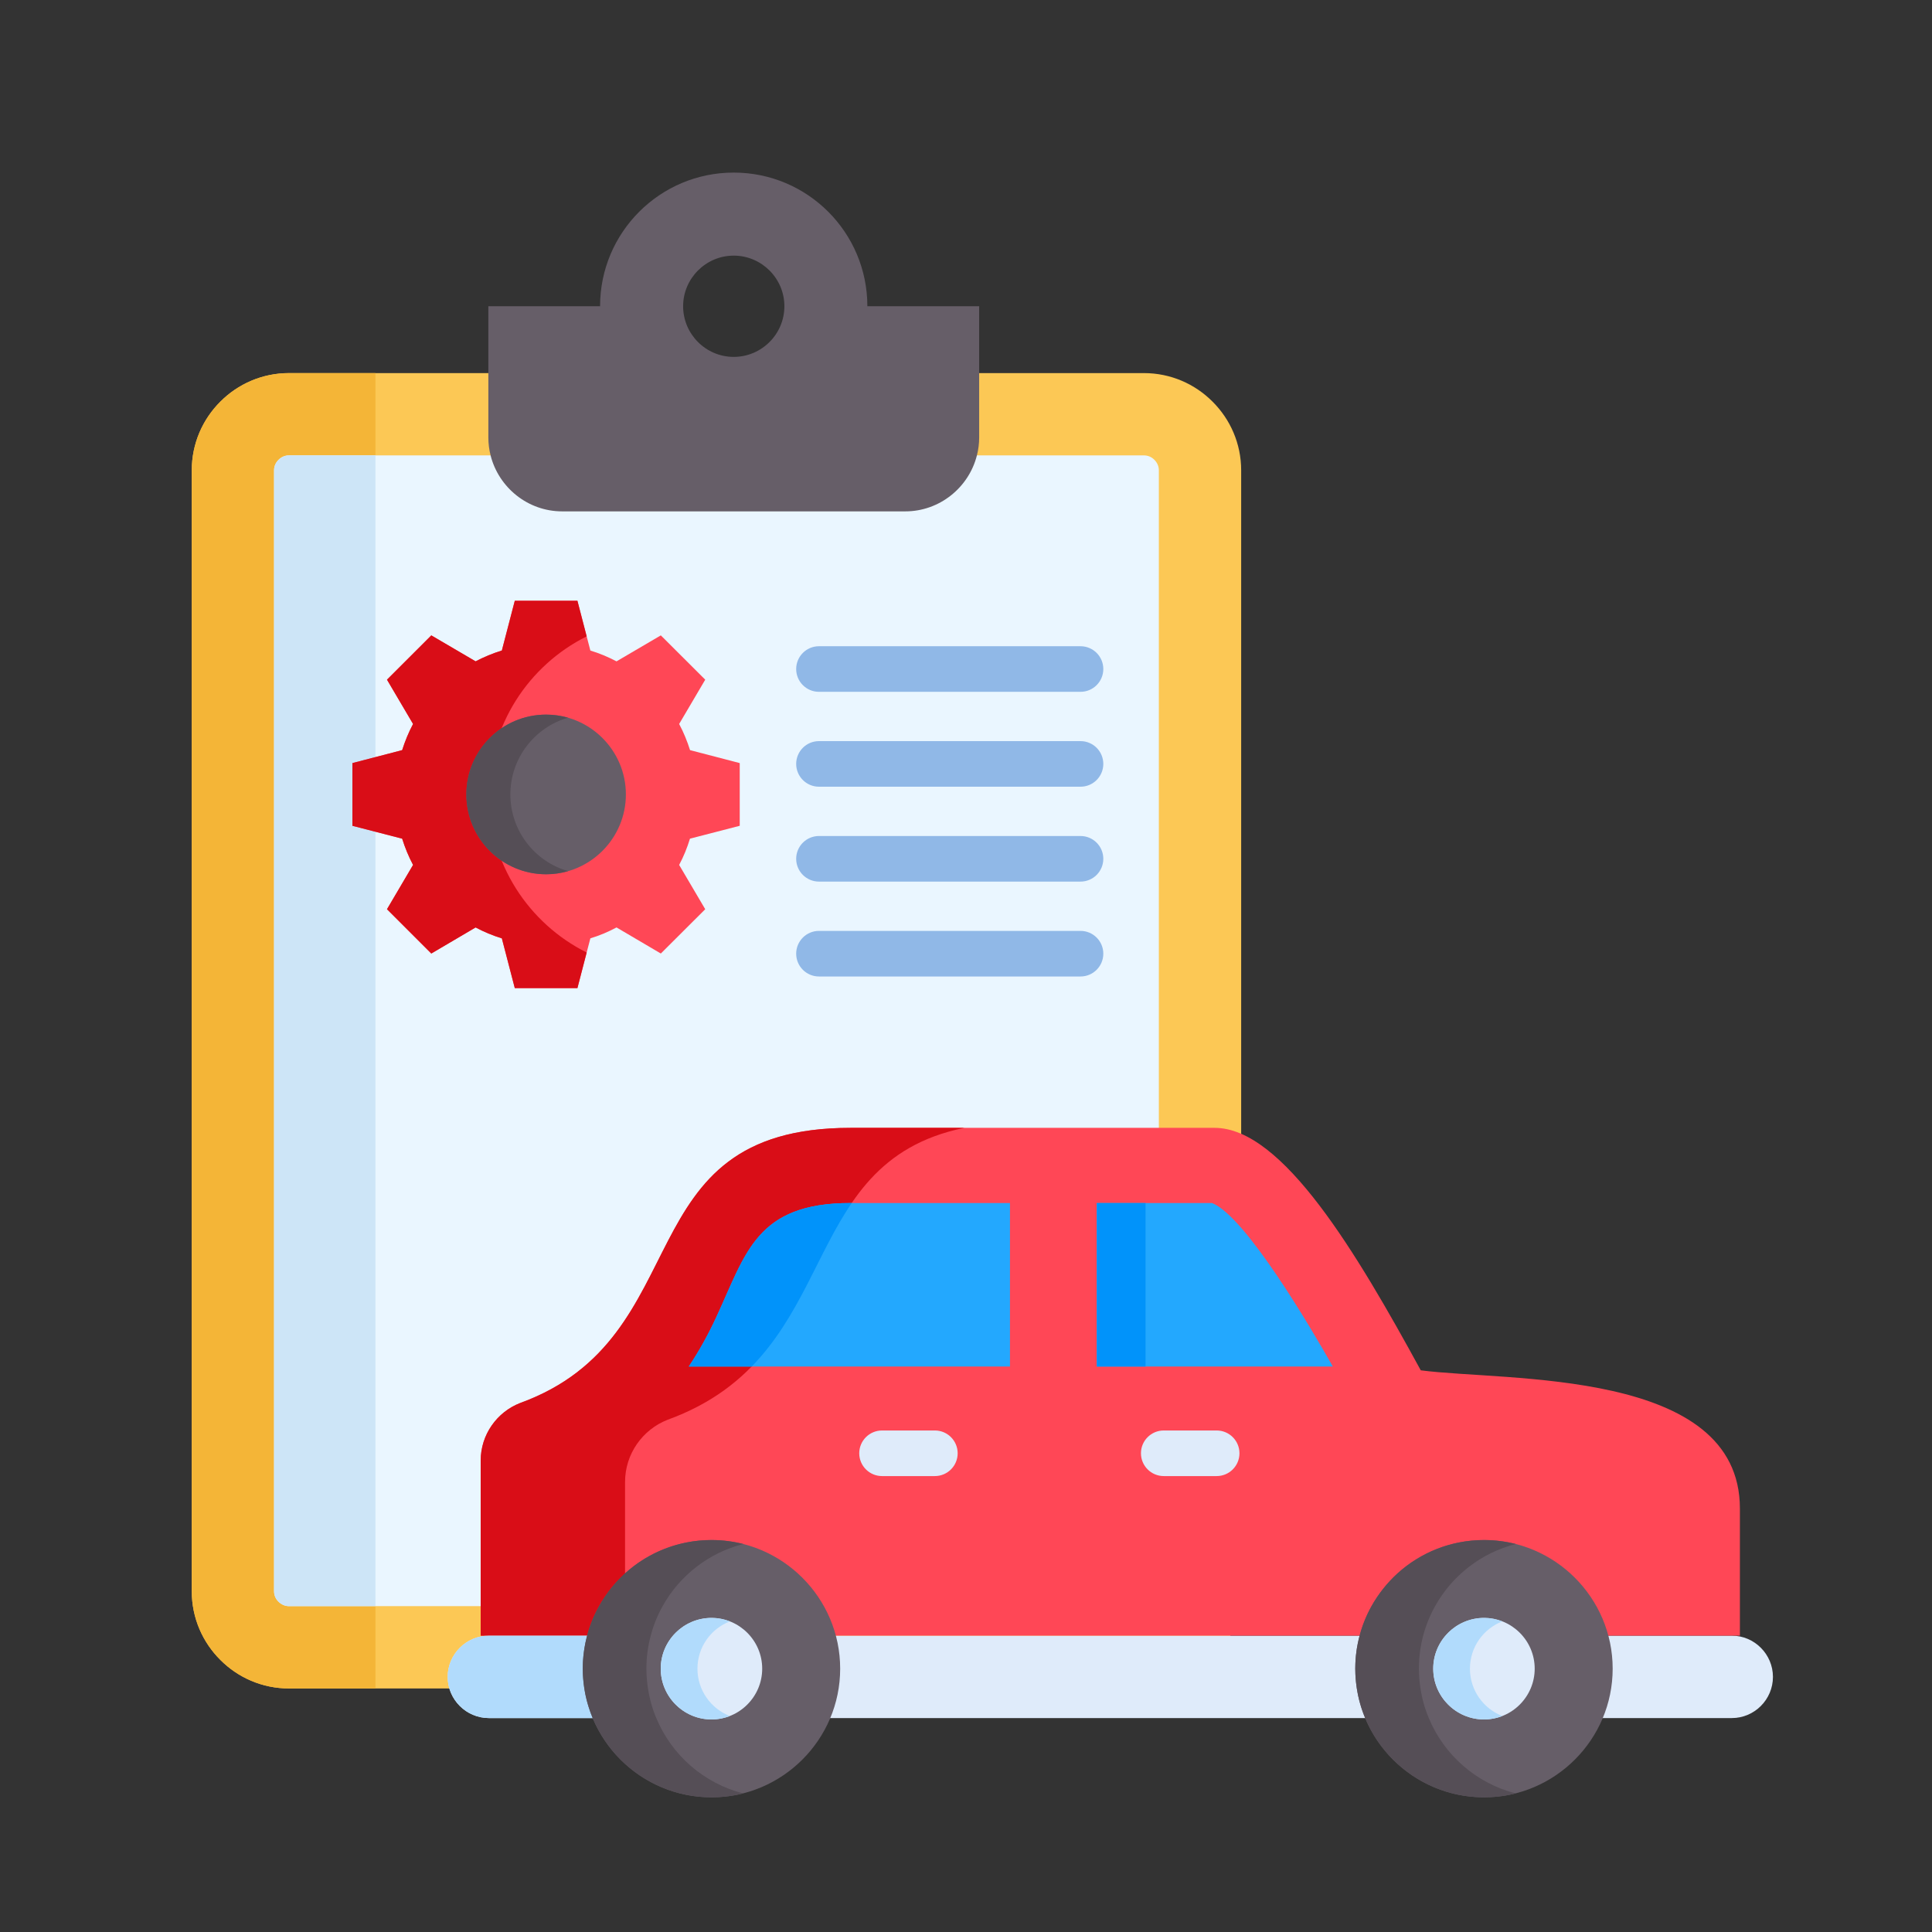 <?xml version="1.0" encoding="UTF-8" standalone="no"?><!DOCTYPE svg PUBLIC "-//W3C//DTD SVG 1.1//EN" "http://www.w3.org/Graphics/SVG/1.1/DTD/svg11.dtd"><svg width="100%" height="100%" viewBox="0 0 70 70" version="1.1" xmlns="http://www.w3.org/2000/svg" xmlns:xlink="http://www.w3.org/1999/xlink" xml:space="preserve" xmlns:serif="http://www.serif.com/" style="fill-rule:evenodd;clip-rule:evenodd;stroke-linejoin:round;stroke-miterlimit:2;"><rect x="0" y="0" width="70" height="70" fill="#333333" stroke="none"/><g><g><g><path d="M10.47,13.518l30.978,-0c0.968,-0 1.85,0.395 2.486,1.035c0.64,0.637 1.036,1.518 1.036,2.487l-0,40.615c-0,0.968 -0.396,1.849 -1.036,2.486c-0.636,0.64 -1.518,1.035 -2.486,1.035l-30.978,0c-0.969,0 -1.85,-0.395 -2.487,-1.035c-0.64,-0.637 -1.035,-1.518 -1.035,-2.486l0,-40.615c0,-0.969 0.395,-1.85 1.035,-2.487c0.637,-0.64 1.518,-1.035 2.487,-1.035Z" style="fill:#fcc855;fill-rule:nonzero;"/></g><g><path d="M10.47,13.518l3.133,-0l-0,47.658l-3.133,0c-0.969,0 -1.85,-0.395 -2.487,-1.035c-0.64,-0.637 -1.035,-1.518 -1.035,-2.486l0,-40.615c0,-0.969 0.395,-1.85 1.035,-2.487c0.637,-0.64 1.518,-1.035 2.487,-1.035Z" style="fill:#f4b537;fill-rule:nonzero;"/></g><g><path d="M10.47,16.5c-0.144,0 -0.275,0.057 -0.379,0.161c-0.104,0.104 -0.161,0.234 -0.161,0.379l0,40.615c0,0.144 0.057,0.274 0.161,0.378c0.104,0.101 0.235,0.161 0.379,0.161l30.978,0c0.144,0 0.278,-0.06 0.379,-0.161c0.103,-0.104 0.16,-0.234 0.16,-0.378l0,-40.615c0,-0.145 -0.057,-0.275 -0.16,-0.379c-0.101,-0.104 -0.235,-0.161 -0.379,-0.161l-30.978,0Z" style="fill:#eaf6ff;"/></g><g><path d="M10.47,16.5c-0.144,0 -0.275,0.057 -0.379,0.161c-0.104,0.104 -0.161,0.234 -0.161,0.379l0,40.615c0,0.144 0.057,0.274 0.161,0.378c0.104,0.101 0.235,0.161 0.379,0.161l3.133,0l-0,-41.694l-3.133,0Z" style="fill:#cde5f7;"/></g><g><path d="M31.426,11.095c-0,-2.674 -2.168,-4.842 -4.842,-4.842c-2.674,0 -4.842,2.168 -4.842,4.842l-4.048,0l-0,4.756c-0,0.223 0.028,0.441 0.081,0.649c0.292,1.16 1.346,2.028 2.593,2.028l12.432,-0c1.246,-0 2.304,-0.868 2.595,-2.028c0.055,-0.208 0.082,-0.426 0.082,-0.649l0,-4.756l-4.051,0Zm-4.842,-1.833c1.011,0 1.836,0.825 1.836,1.833c0,1.012 -0.825,1.836 -1.836,1.836c-1.009,0 -1.833,-0.824 -1.833,-1.836c-0,-1.008 0.824,-1.833 1.833,-1.833Z" style="fill:#665e68;"/></g><g><path d="M17.714,59.263l45.032,-0c0.82,-0 1.491,0.674 1.491,1.494c-0,0.821 -0.67,1.492 -1.491,1.492l-45.032,-0c-0.821,-0 -1.494,-0.671 -1.494,-1.492c-0,-0.821 0.673,-1.494 1.494,-1.494Z" style="fill:#dfebfa;"/></g><g><path d="M51.477,49.649c-2.312,-4.232 -5,-8.785 -7.469,-8.785l-13.192,-0c-8.24,-0 -5.398,7.583 -11.976,9.972c-0.831,0.325 -1.424,1.139 -1.424,2.084l0,6.343l45.624,-0l0,-4.604c0,-5.093 -8.457,-4.601 -11.563,-5.01Z" style="fill:#ff4756;"/></g><g><path d="M44.082,53.481l-1.917,0c-0.456,0 -0.826,-0.37 -0.826,-0.826c0,-0.456 0.37,-0.826 0.826,-0.826l1.917,0c0.456,0 0.826,0.37 0.826,0.826c-0,0.456 -0.37,0.826 -0.826,0.826Z" style="fill:#dfebfa;fill-rule:nonzero;"/></g><g><path d="M33.872,53.481l-1.914,0c-0.456,0 -0.826,-0.37 -0.826,-0.826c0,-0.456 0.37,-0.826 0.826,-0.826l1.914,0c0.456,0 0.826,0.37 0.826,0.826c-0,0.456 -0.37,0.826 -0.826,0.826Z" style="fill:#dfebfa;fill-rule:nonzero;"/></g><g><path d="M21.39,23.57c0.332,0.101 0.647,0.235 0.948,0.392l1.605,-0.941l1.609,1.605l-0.945,1.605c0.161,0.302 0.291,0.62 0.395,0.948l1.8,0.469l-0,2.272l-1.803,0.466c-0.101,0.332 -0.231,0.65 -0.392,0.952l0.945,1.605l-1.609,1.605l-1.605,-0.945c-0.301,0.161 -0.616,0.295 -0.948,0.395l-0.469,1.803l-2.269,-0l-0.469,-1.803c-0.331,-0.1 -0.65,-0.234 -0.951,-0.395l-1.605,0.945l-1.605,-1.605l0.945,-1.605c-0.161,-0.302 -0.292,-0.62 -0.396,-0.952l-1.803,-0.466l0,-2.272l1.803,-0.469c0.104,-0.328 0.235,-0.647 0.396,-0.948l-0.945,-1.605l1.605,-1.605l1.605,0.941c0.301,-0.157 0.62,-0.291 0.951,-0.392l0.469,-1.803l2.269,0l0.469,1.803Z" style="fill:#ff4756;"/></g><g><path d="M39.149,25.066l-9.476,0c-0.456,0 -0.826,-0.369 -0.826,-0.826c0,-0.456 0.37,-0.826 0.826,-0.826l9.476,0c0.456,0 0.826,0.37 0.826,0.826c0,0.457 -0.37,0.826 -0.826,0.826Z" style="fill:#90b8e7;fill-rule:nonzero;"/></g><g><path d="M39.149,28.504l-9.476,0c-0.456,0 -0.826,-0.37 -0.826,-0.826c0,-0.456 0.37,-0.826 0.826,-0.826l9.476,0c0.456,0 0.826,0.37 0.826,0.826c0,0.456 -0.37,0.826 -0.826,0.826Z" style="fill:#90b8e7;fill-rule:nonzero;"/></g><g><path d="M39.149,31.942l-9.476,0c-0.456,0 -0.826,-0.37 -0.826,-0.826c0,-0.456 0.37,-0.826 0.826,-0.826l9.476,0c0.456,0 0.826,0.37 0.826,0.826c0,0.456 -0.37,0.826 -0.826,0.826Z" style="fill:#90b8e7;fill-rule:nonzero;"/></g><g><path d="M39.149,35.38l-9.476,0c-0.456,0 -0.826,-0.37 -0.826,-0.826c0,-0.456 0.37,-0.826 0.826,-0.826l9.476,0c0.456,0 0.826,0.37 0.826,0.826c0,0.456 -0.37,0.826 -0.826,0.826Z" style="fill:#90b8e7;fill-rule:nonzero;"/></g><g><path d="M34.941,40.864l-4.125,-0c-8.24,-0 -5.398,7.583 -11.976,9.972c-0.831,0.325 -1.424,1.139 -1.424,2.084l0,6.343l5.231,-0l-0,-5.569c-0,-1.022 0.64,-1.9 1.538,-2.252c6.45,-2.342 4.523,-9.305 10.756,-10.578Z" style="fill:#d90d17;"/></g><g><path d="M36.593,43.588l-5.777,-0c-3.415,-0 -3.787,1.813 -4.856,4.118c-0.288,0.627 -0.623,1.236 -1.005,1.806l11.638,0l-0,-5.924Z" style="fill:#23a8fe;"/></g><g><path d="M43.914,43.588l-4.175,-0l0,5.924l8.551,0c-0.767,-1.357 -3.163,-5.448 -4.376,-5.924Z" style="fill:#23a8fe;"/></g><g><rect x="39.739" y="43.588" width="1.766" height="5.924" style="fill:#0193fa;"/></g><g><path d="M27.234,49.512c1.736,-1.776 2.382,-4.105 3.625,-5.924l-0.043,-0c-3.415,-0 -3.786,1.813 -4.855,4.118c-0.289,0.627 -0.624,1.236 -1.006,1.806l2.279,0Z" style="fill:#0193fa;"/></g><g><path d="M53.769,65.12c2.567,0 4.661,-2.094 4.661,-4.661c-0,-2.567 -2.094,-4.661 -4.661,-4.661c-2.57,0 -4.665,2.094 -4.665,4.661c0,2.567 2.095,4.661 4.665,4.661Z" style="fill:#665e68;"/></g><g><path d="M53.769,62.299c1.012,-0 1.836,-0.828 1.836,-1.84c0,-1.012 -0.824,-1.839 -1.836,-1.839c-1.012,-0 -1.84,0.827 -1.84,1.839c0,1.012 0.828,1.84 1.84,1.84Z" style="fill:#dfebfa;"/></g><g><path d="M51.564,59.263c0.101,-0.379 0.248,-0.737 0.432,-1.069c0.617,-1.106 1.669,-1.933 2.925,-2.252c-0.368,-0.093 -0.757,-0.144 -1.152,-0.144c-1.206,0 -2.306,0.456 -3.133,1.206c-0.375,0.342 -0.694,0.744 -0.945,1.19c-0.184,0.332 -0.332,0.69 -0.429,1.069c-0.104,0.382 -0.158,0.784 -0.158,1.196c0,0.245 0.021,0.483 0.057,0.717c0.057,0.376 0.158,0.734 0.302,1.073c0.7,1.688 2.366,2.871 4.306,2.871c0.395,0 0.784,-0.047 1.152,-0.14c-1.43,-0.366 -2.596,-1.388 -3.153,-2.731c-0.144,-0.339 -0.244,-0.697 -0.301,-1.073c-0.037,-0.234 -0.057,-0.472 -0.057,-0.717c-0,-0.412 0.053,-0.814 0.154,-1.196Z" style="fill:#554e56;"/></g><g><path d="M53.769,58.62c0.234,-0 0.459,0.046 0.663,0.127c-0.687,0.265 -1.173,0.931 -1.173,1.712c0,0.781 0.486,1.448 1.173,1.716c-0.204,0.08 -0.429,0.124 -0.663,0.124c-1.015,-0 -1.84,-0.825 -1.84,-1.84c0,-1.015 0.825,-1.839 1.84,-1.839Z" style="fill:#b1dbfc;"/></g><g><path d="M17.714,59.263l4.933,-0l-0,2.986l-4.933,-0c-0.821,-0 -1.494,-0.671 -1.494,-1.492c-0,-0.821 0.673,-1.494 1.494,-1.494Z" style="fill:#b1dbfc;"/></g><g><path d="M25.78,65.12c2.566,0 4.661,-2.094 4.661,-4.661c-0,-2.567 -2.095,-4.661 -4.661,-4.661c-2.57,0 -4.665,2.094 -4.665,4.661c0,2.567 2.095,4.661 4.665,4.661Z" style="fill:#665e68;"/></g><g><path d="M25.78,62.299c1.012,-0 1.836,-0.828 1.836,-1.84c-0,-1.012 -0.824,-1.839 -1.836,-1.839c-1.012,-0 -1.84,0.827 -1.84,1.839c-0,1.012 0.828,1.84 1.84,1.84Z" style="fill:#dfebfa;"/></g><g><path d="M23.578,59.263c0.097,-0.379 0.245,-0.737 0.429,-1.069c0.617,-1.106 1.669,-1.933 2.925,-2.252c-0.368,-0.093 -0.754,-0.144 -1.152,-0.144c-1.207,0 -2.306,0.456 -3.133,1.206c-0.376,0.342 -0.694,0.744 -0.942,1.19c-0.188,0.332 -0.335,0.69 -0.432,1.069c-0.101,0.382 -0.158,0.784 -0.158,1.196c0,0.245 0.021,0.483 0.057,0.717c0.057,0.376 0.161,0.734 0.302,1.073c0.7,1.688 2.366,2.871 4.306,2.871c0.398,0 0.784,-0.047 1.152,-0.14c-1.43,-0.366 -2.596,-1.388 -3.153,-2.731c-0.144,-0.339 -0.244,-0.697 -0.301,-1.073c-0.037,-0.234 -0.057,-0.472 -0.057,-0.717c-0,-0.412 0.053,-0.814 0.157,-1.196Z" style="fill:#554e56;"/></g><g><path d="M25.78,58.62c0.234,-0 0.459,0.046 0.663,0.127c-0.687,0.265 -1.173,0.931 -1.173,1.712c0,0.781 0.486,1.448 1.173,1.716c-0.204,0.08 -0.429,0.124 -0.663,0.124c-1.016,-0 -1.84,-0.825 -1.84,-1.84c-0,-1.015 0.824,-1.839 1.84,-1.839Z" style="fill:#b1dbfc;"/></g><g><path d="M21.256,34.511l-0.335,1.29l-2.269,-0l-0.469,-1.803c-0.332,-0.101 -0.65,-0.235 -0.951,-0.395l-1.605,0.945l-1.606,-1.606l0.945,-1.605c-0.16,-0.301 -0.291,-0.62 -0.395,-0.951l-1.803,-0.466l0,-2.272l1.803,-0.469c0.104,-0.328 0.235,-0.647 0.395,-0.948l-0.945,-1.605l1.606,-1.605l1.605,0.941c0.301,-0.157 0.619,-0.291 0.951,-0.392l0.469,-1.803l2.269,0l0.335,1.29c-2.101,1.049 -3.545,3.217 -3.545,5.727c-0,2.506 1.444,4.678 3.545,5.727Z" style="fill:#d90d17;"/></g><g><path d="M19.785,31.676c1.595,-0 2.892,-1.3 2.892,-2.892c-0,-1.592 -1.297,-2.892 -2.892,-2.892c-1.592,0 -2.888,1.3 -2.888,2.892c-0,1.592 1.296,2.892 2.888,2.892Z" style="fill:#665e68;"/></g><g><path d="M19.785,25.892c0.278,0 0.546,0.041 0.797,0.111c-1.206,0.348 -2.09,1.461 -2.09,2.781c-0,1.32 0.884,2.433 2.09,2.778c-0.251,0.074 -0.519,0.114 -0.797,0.114c-1.595,-0 -2.888,-1.297 -2.888,-2.892c-0,-1.598 1.293,-2.892 2.888,-2.892Z" style="fill:#554e56;"/></g></g></g></svg>